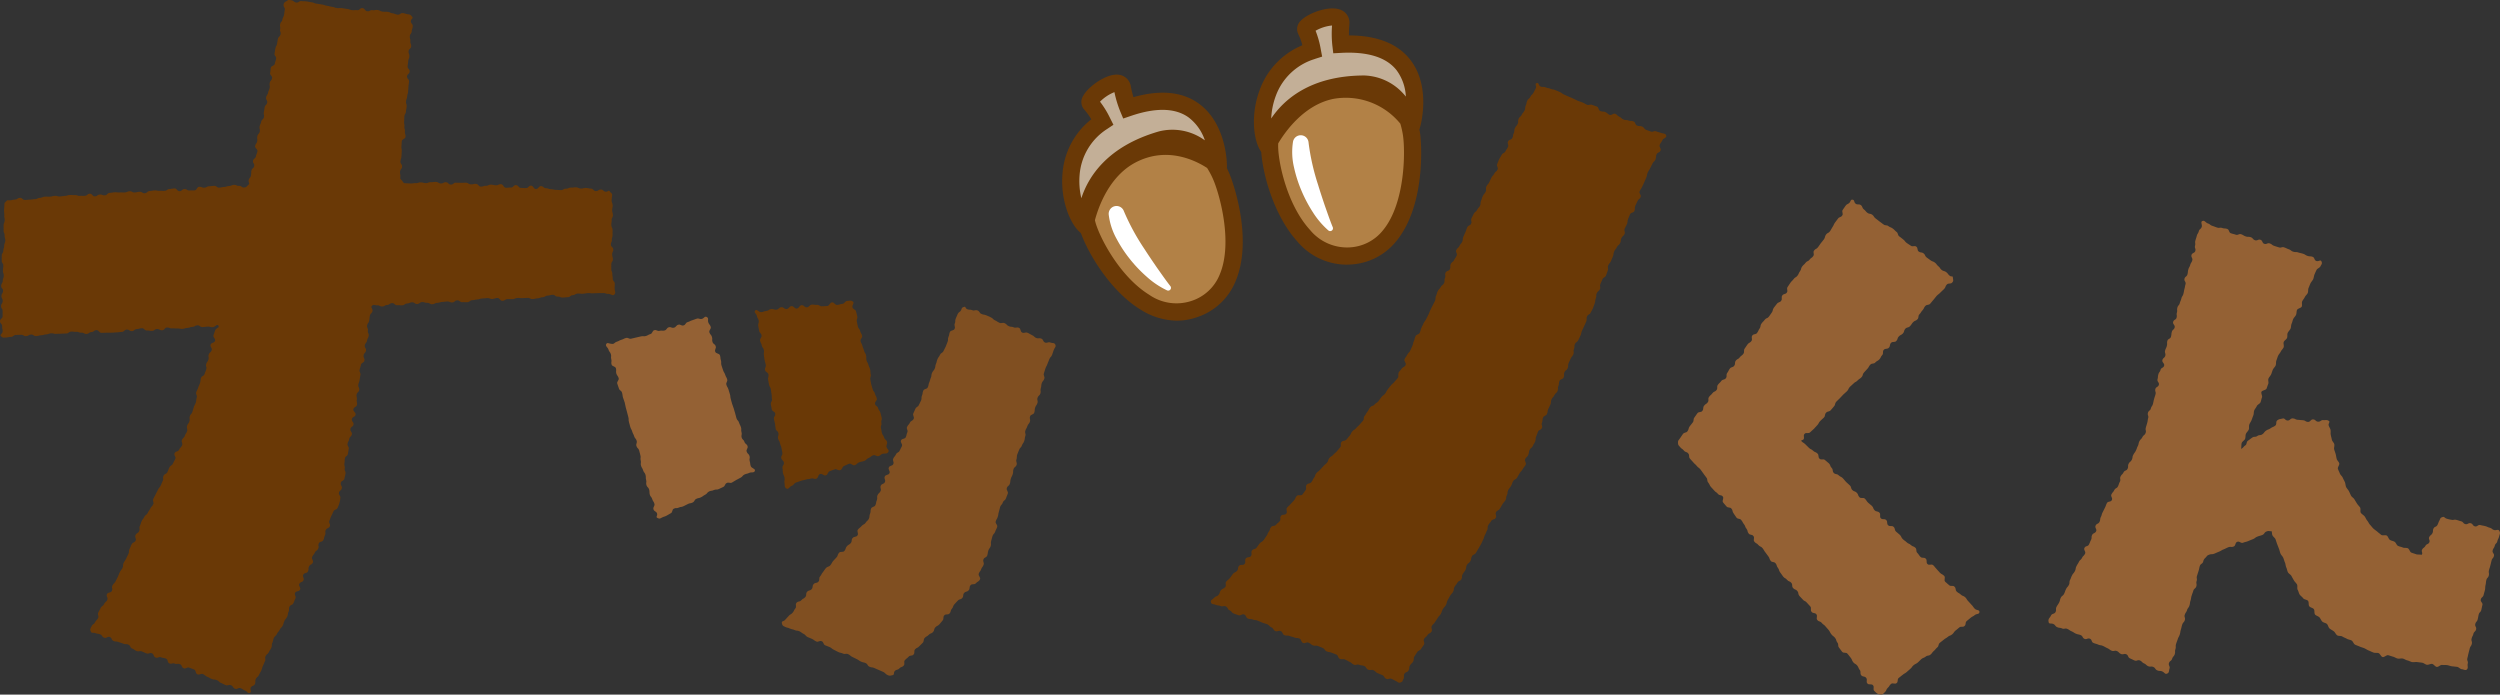 <svg id="グループ_95" data-name="グループ 95" xmlns="http://www.w3.org/2000/svg" xmlns:xlink="http://www.w3.org/1999/xlink" width="356.324" height="98.998" viewBox="0 0 356.324 98.998">
  <rect x="0" y="0" width="356.324" height="98.998" fill="#333333" stroke="none"/>
  <defs>
    <clipPath id="clip-path">
      <rect id="長方形_139" data-name="長方形 139" width="356.324" height="98.998" fill="none"/>
    </clipPath>
  </defs>
  <g id="グループ_94" data-name="グループ 94" transform="translate(0 0)" clip-path="url(#clip-path)">
    <path id="パス_406" data-name="パス 406" d="M86.936,27.29c-.251-.253-.228.05-.584.034s-.345-.3-.7-.312-.367.24-.723.225-.343-.341-.7-.356-.354-.076-.71-.091-.36.093-.716.08-.348-.15-.7-.166-.358.051-.714.036-.364.166-.72.15-.366.221-.722.206-.356-.021-.712-.036-.354-.078-.71-.093-.354-.122-.71-.137-.346-.286-.7-.3-.375.426-.731.411-.339-.465-.695-.478-.371.362-.727.347-.358-.011-.714-.027-.343-.381-.7-.4-.373.36-.731.345-.36.044-.716.029-.337-.484-.695-.5-.364.164-.722.149-.354-.074-.712-.089-.366.179-.723.164-.362.129-.716.114-.343-.377-.7-.392-.362.088-.72.072-.348-.217-.7-.232-.358.027-.714.013-.358,0-.714-.017-.371.286-.729.27-.345-.322-.7-.337-.366.192-.723.177-.35-.206-.71-.221-.362.057-.72.042-.364.141-.722.126-.354-.088-.712-.1-.364.124-.723.109-.364.059-.723.044l-.72-.03c-.362-.015-.287-.128-.527-.4s-.242-.194-.217-.55-.065-.364-.038-.72.263-.339.287-.7-.261-.377-.234-.735.116-.35.141-.708.017-.356.044-.714-.072-.364-.046-.72.025-.356.049-.712.506-.322.533-.68-.11-.367-.084-.723-.1-.367-.072-.725-.065-.364-.04-.72.013-.358.038-.716.192-.345.219-.7.074-.354.1-.712-.112-.367-.086-.725.131-.348.158-.7.112-.352.139-.708.023-.358.05-.716.059-.354.086-.71-.312-.383-.286-.739.343-.333.369-.689-.312-.385-.286-.743.049-.356.076-.714.141-.348.168-.706-.135-.371-.109-.729.337-.335.364-.693-.139-.371-.112-.729-.1-.366-.074-.723.242-.343.267-.7.12-.354.147-.714-.3-.383-.268-.744.4-.347.173-.626-.24-.3-.6-.348-.35-.114-.71-.16-.4.263-.76.217-.348-.145-.708-.19-.345-.162-.7-.208-.367.011-.727-.034-.343-.183-.7-.227-.375.067-.735.021-.388.194-.746.149-.316-.394-.676-.44-.409.337-.769.291-.369.036-.729-.01-.348-.128-.708-.171-.358-.061-.718-.107-.369.027-.731-.019-.35-.128-.71-.173-.352-.1-.714-.15-.35-.133-.712-.179S45.5.575,45.138.529s-.348-.15-.708-.2-.356-.078-.716-.124-.367,0-.729-.048-.4.249-.763.2-.335-.27-.7-.316-.35-.114-.651.093-.381.181-.449.527.24.409.169.754-.04.352-.109.7-.162.327-.232.674-.251.308-.322.655.065.373,0,.72.129.386.059.733-.3.3-.375.647-.057.35-.128.7-.168.327-.236.676-.048.352-.116.7.286.417.215.765-.109.339-.177.685-.5.259-.573.607-.023.356-.093.7.341.43.27.779-.257.31-.327.657.051.371-.017.72-.15.331-.221.678-.209.32-.28.668.221.406.15.754-.284.3-.354.649-.05.35-.118.7.08.377.01.725-.324.3-.392.644-.149.331-.219.678.088.379.017.725-.276.308-.346.657.048.371-.023.72-.213.318-.284.666.388.442.318.79-.139.335-.209.683-.343.293-.413.642.24.411.169.758-.333.3-.4.647,0,.362-.074.712-.246.316-.316.668.225.409-.044.647-.259.362-.611.383-.369-.257-.722-.236-.364-.16-.716-.139-.347.141-.7.164-.348.109-.7.129-.35.078-.7.1-.371-.274-.725-.253-.354.036-.708.057-.345.181-.7.2-.364-.141-.72-.12-.327.485-.682.506-.356-.006-.71.015-.369-.225-.723-.2-.337.284-.691.3-.379-.411-.733-.39-.352.065-.706.086-.341.232-.695.253-.358-.019-.712,0-.36-.078-.716-.055-.352.063-.708.084-.339.3-.695.316-.369-.23-.723-.209-.352.076-.706.1-.367-.192-.722-.171-.348.147-.7.168-.358-.017-.714,0-.36-.042-.716-.021-.352.057-.708.078-.337.333-.691.354-.366-.135-.72-.114-.343.24-.7.261-.381-.4-.737-.379-.339.274-.693.3-.356-.015-.712.006-.364-.129-.72-.109-.36-.034-.714-.013-.35.107-.7.128-.352.055-.708.076-.364-.1-.72-.082-.352.091-.708.112-.358-.019-.714,0-.348.147-.706.168-.348.166-.7.188-.354.046-.71.067-.356.029-.71.05-.379-.316-.737-.3-.345.221-.7.242-.356.084-.714.107-.3-.114-.554.143-.236.192-.248.55-.032.358-.044.716.04.36.029.718.063.362.053.722-.143.356-.152.716.015.358,0,.718.154.364.143.722.109.364.1.722S.609,34.644.6,35s-.112.356-.124.716-.215.352-.225.708,0,.36-.01.718.24.367.23.727-.044.358-.053.716.126.362.114.72-.128.356-.139.714-.217.356-.228.716.284.367.272.727-.217.354-.228.712.188.367.177.727-.225.354-.234.714.23.367.221.727.006.36,0,.72-.356.35-.367.712.314.371.3.733.08.366.07.727-.485.434-.228.689.339.2.7.181.356-.072.714-.089.348-.259.708-.276.36-.006.72-.023.369.206.727.188.35-.2.708-.221.371.236.729.219.354-.1.712-.118.354-.1.712-.122.352-.135.71-.152.364.088.722.07.36,0,.718-.021.36-.011.72-.029.348-.248.708-.265.364.046.723.029.366.141.725.124.367.19.727.173.348-.246.706-.263.348-.261.706-.278.381.406.741.388.36,0,.72-.021.362.013.722,0,.358-.029.718-.046.358-.049.718-.067.347-.312.706-.329.371.236.731.219.347-.278.7-.293.354-.1.714-.116.377.339.739.322.362.067.722.049.348-.244.706-.261.369.194.729.177.343-.375.7-.392.367.141.727.124.362.027.723.01.366.076.725.059.356-.12.718-.137.354-.129.716-.147.35-.2.71-.221.375.265.737.248.362-.046.723-.063.367.1.731.078.577-.5.805-.219-.367.352-.47.689-.116.335-.221.674.32.468.215.807-.524.208-.626.545.248.447.145.786-.31.274-.415.613.057.385-.046.72-.215.3-.318.64.116.406.011.743-.137.329-.242.668-.407.244-.512.581-.032.36-.137.7-.152.324-.255.661-.175.318-.28.657.177.426.072.765-.032.36-.137.7-.175.318-.28.657-.1.341-.206.68-.261.291-.366.63.04.383-.063.722-.221.3-.326.644.1.406,0,.746-.209.308-.316.649-.282.282-.413.615.158.466,0,.79-.255.276-.411.6-.478.169-.634.493.24.514.084.838-.173.314-.329.638-.343.232-.5.556-.129.335-.284.659-.394.208-.55.531.032.413-.124.735-.133.335-.289.659-.236.284-.39.607-.169.318-.326.643-.171.318-.327.642.129.461-.027.786-.253.276-.409.6-.213.3-.369.621-.324.242-.48.565-.227.289-.383.613-.1.354-.253.678.048.423-.109.748-.352.23-.508.554.16.476,0,.8-.407.2-.564.525-.133.333-.289.655-.011.39-.168.714-.16.32-.314.644-.2.3-.36.624-.011.4-.168.722-.23.289-.386.613-.126.339-.282.663-.168.318-.324.642-.28.267-.438.594.074.434-.084.76-.535.143-.693.468.194.495.038.821-.3.257-.455.583-.329.244-.485.569-.181.312-.337.638.126.463-.032.788-.268.274-.426.6-.341.242-.5.569-.251.385-.122.725.308.128.642.255.362.049.695.177.246.35.579.48.472-.232.805-.1.211.444.544.571.377.017.71.147.343.1.674.232.381,0,.714.133.215.434.546.562.3.223.63.352.409-.069.743.059.327.148.661.276.438-.141.771-.013.2.48.531.607.444-.16.777-.032.364.057.7.185.166.558.5.685.419-.1.75.029.4-.049.735.078.209.457.543.584.465-.211.8-.082.333.122.666.251.166.564.5.693.445-.158.781-.029.286.253.619.383.312.183.647.312.371.032.706.16.278.28.611.409.318.173.651.3.425-.107.758.023.246.366.581.495.463-.2.8-.07.3.209.642.339.331.451.668.318-.023-.419.128-.741.438-.187.588-.508-.017-.4.135-.723.293-.253.445-.575.177-.308.329-.63.088-.35.24-.67.131-.329.284-.649-.053-.417.1-.737.307-.248.457-.567.2-.3.35-.621,0-.392.15-.714.065-.362.215-.683.287-.259.438-.583.249-.276.4-.6.272-.265.423-.584.1-.347.249-.668.238-.282.388-.6.044-.373.194-.695-.013-.4.137-.722.413-.2.565-.524.122-.335.272-.657-.187-.482-.034-.8.552-.133.7-.455-.253-.508-.1-.828.438-.185.588-.5-.177-.476-.027-.8.516-.15.666-.472.008-.392.16-.716.383-.211.533-.535-.236-.5-.086-.824.225-.287.377-.609.327-.242.48-.565-.067-.425.086-.748.5-.158.651-.482.076-.36.228-.683-.04-.413.112-.737.419-.2.571-.52-.2-.489-.051-.813.116-.341.268-.664.154-.326.307-.649.434-.194.588-.52a3.647,3.647,0,0,0,.261-.682,3.554,3.554,0,0,0,.135-.708c.061-.35-.259-.4-.2-.754s.348-.3.407-.651-.209-.4-.152-.744.468-.282.527-.632.089-.343.147-.693-.168-.388-.109-.737-.1-.377-.038-.727.006-.358.065-.708.373-.3.432-.649.049-.354.109-.7-.221-.4-.162-.75.183-.329.242-.68.31-.308.369-.659-.265-.4-.206-.754.383-.3.442-.647-.291-.411-.232-.762.465-.284.524-.636-.367-.423-.308-.773.451-.286.51-.636-.082-.375-.023-.725-.088-.377-.029-.727.314-.308.373-.661-.185-.39-.126-.741.122-.339.181-.691.053-.352.112-.7-.168-.388-.109-.739.122-.339.181-.689.444-.286.5-.638-.171-.39-.112-.743.278-.316.337-.666-.232-.4-.171-.752.261-.32.32-.672.173-.333.232-.685-.171-.39-.11-.742-.166-.388-.107-.741.23-.324.291-.676.038-.358.1-.712.312-.312.373-.666-.327-.512-.059-.752.366-.042.722-.059.366.185.722.168.347-.2.7-.217.345-.246.7-.265.373.322.731.3.358.03.716.013.347-.242.7-.259.352-.152.71-.169.371.259.731.24.345-.255.7-.272.364.124.722.107.369.221.725.2.35-.177.706-.194.352-.112.708-.129.356-.053.712-.072.367.16.723.141.345-.28.7-.3.373.28.731.263.36.023.72,0,.345-.268.7-.286.354-.076.712-.1.352-.122.71-.139.356-.038.714-.055.366.137.723.12.354-.12.712-.137.381.419.739.4.348-.219.706-.238.36.017.72,0,.35-.149.708-.166.362.038.722.021.36-.013.718-.03.367.179.723.162.354-.078.712-.1.354-.141.712-.16.348-.209.706-.228.354-.1.71-.118.373.28.731.263.369.15.729.131.358-.032.716-.051.347-.268.7-.287.35-.211.712-.23.362.04.722.021.356-.067.716-.086.362.048.72.03.362-.008.722-.027.362.011.723-.008.369.128.731.109.624.356.876.1.055-.5.046-.849.027-.35.017-.7-.282-.343-.289-.691-.051-.348-.059-.7-.135-.343-.143-.689,0-.35,0-.7.23-.354.221-.7-.089-.347-.1-.695.166-.352.158-.7-.329-.341-.339-.689.147-.354.137-.7.114-.352.1-.7.01-.35,0-.7-.166-.346-.173-.7.053-.35.044-.7.187-.354.179-.7-.1-.347-.107-.695.082-.352.072-.7-.137-.348-.145-.7a4.4,4.4,0,0,1,.069-.687c.023-.308-.093-.335-.341-.584" transform="translate(0 0)" fill="#6a3906"/>
    <path id="パス_407" data-name="パス 407" d="M75.546,44.074c.175-.307-.171-.348-.253-.691s.147-.4.065-.743-.337-.284-.419-.628-.232-.307-.314-.649-.044-.352-.126-.695.135-.4.053-.739.126-.392.044-.737-.093-.341-.175-.683-.242-.307-.326-.651-.358-.278-.44-.621.329-.442.246-.784-.177-.322-.259-.664-.247-.307-.329-.649-.12-.333-.2-.674-.05-.35-.131-.693.137-.4.055-.739-.006-.364-.088-.708-.158-.326-.24-.668-.2-.316-.28-.659.019-.367-.063-.71-.209-.316-.291-.661-.147-.329-.228-.674-.175-.322-.259-.666.3-.436.217-.782-.194-.318-.276-.663-.247-.307-.329-.651-.061-.348-.143-.693.139-.4.057-.744-.084-.346-.166-.693-.434-.263-.516-.611.341-.613.049-.819-.445-.109-.807-.074-.327.383-.689.417-.35.114-.71.148-.4-.392-.76-.36-.32.48-.682.514-.362.006-.722.04-.386-.23-.744-.2-.371-.07-.731-.036-.331.356-.693.39-.4-.347-.76-.312-.322.449-.682.484-.4-.381-.765-.347-.329.377-.691.411-.392-.3-.754-.261-.333.32-.695.354-.377-.122-.739-.088-.345.24-.708.274-.354.131-.72.168-.638-.522-.866-.234.192.44.253.786.2.324.259.67-.133.383-.072.731.065.347.126.693.284.31.345.659-.272.407-.211.756.181.327.242.678.234.318.3.666-.057.369,0,.718.034.354.1.7.109.339.169.687-.164.388-.1.737.425.286.485.634-.109.379-.048.729.063.348.124.7.2.326.261.674.034.354.1.7,0,.36.057.71-.217.4-.156.748.067.347.128.693.442.282.5.63-.246.4-.185.754.091.343.152.691.027.354.088.7.337.3.4.649-.122.383-.059.731.215.324.276.672.15.335.213.683.069.35.129.7-.217.4-.154.748.31.307.373.655-.261.406-.2.756,0,.362.063.712.169.333.232.685-.072.375-.01.727-.036.638.274.815.426-.278.769-.4.265-.343.607-.463.345-.116.687-.238.362-.061.7-.181.377-.021.718-.141.432.135.775.013.2-.539.539-.661.493.3.836.183.215-.478.558-.6.341-.126.683-.246.466.223.809.1.219-.474.564-.6.324-.177.666-.3.5.32.845.2.284-.291.628-.413.362-.067.706-.187.278-.3.621-.425.3-.259.642-.381.466.219.813.1.286-.3.651-.339c.4-.049.539.057.72-.263" transform="translate(51.068 20.339)" fill="#6a3906"/>
    <path id="パス_408" data-name="パス 408" d="M70.472,53.746c-.19.3-.329.185-.56.459s-.291.225-.522.5.145.592-.086.866-.457.086-.687.362-.03.442-.261.716-.335.185-.564.459-.1.377-.335.651-.546.006-.777.278-.116.369-.345.642-.261.249-.491.524-.164.329-.4.605-.4.131-.636.407-.192.307-.423.581-.169.326-.4.6,0,.468-.232.743-.461.084-.693.36-.044.434-.276.71-.423.114-.655.39-.015.457-.247.735-.341.183-.571.457-.453.091-.685.367.065.524-.166.8-.16.339-.392.617-.337.19-.569.468-.257.259-.491.537-.541.135-.472.491.156.373.472.522.348.082.664.23.356.067.672.217.373.027.689.175.282.221.6.369.246.3.562.449.324.122.638.27.282.217.6.366.47-.183.786-.034.181.436.5.584.335.11.651.261.276.234.592.383.308.166.623.314.354.069.67.217.419-.063.735.088.274.242.59.39.312.162.628.31.291.209.609.358.356.069.672.217.217.362.535.512.369.036.685.185.329.129.647.28.327.131.645.282.259.28.579.43.373.1.718.03.1-.326.333-.59.411-.109.645-.373.388-.131.623-.4-.055-.524.179-.788.287-.219.522-.484.474-.05.708-.314-.011-.48.221-.744.348-.16.583-.425.265-.236.5-.5.049-.43.284-.695.335-.175.571-.44.381-.137.617-.4.086-.4.32-.663.345-.168.579-.432.221-.28.457-.544.008-.468.244-.735.522-.011.758-.278.086-.4.322-.664.124-.367.36-.634.246-.255.482-.52.407-.114.644-.381.029-.449.265-.716.409-.114.645-.383.029-.451.267-.72.524-.015.762-.284.392-.206.571-.516-.27-.512-.162-.849.234-.3.345-.636.236-.3.345-.634-.133-.417-.023-.756.432-.232.543-.571.046-.36.156-.7.228-.3.339-.64-.046-.392.065-.731.076-.35.188-.691.27-.287.381-.628.169-.32.28-.661-.31-.476-.2-.815.183-.316.293-.655.046-.36.156-.7.069-.352.179-.691.268-.287.379-.626.339-.265.449-.605.15-.326.261-.666-.244-.455-.133-.8.318-.272.428-.613.025-.369.135-.708.168-.322.278-.663,0-.375.112-.714.326-.27.436-.609-.133-.421-.023-.76.008-.375.118-.716.156-.326.268-.666.287-.282.4-.623.221-.3.331-.645.042-.362.152-.7-.11-.413,0-.754.183-.314.291-.653.253-.293.364-.632-.1-.407.015-.746.495-.217.607-.558.013-.371.124-.712.215-.3.326-.645-.1-.407.013-.748.3-.28.411-.623-.057-.394.053-.737.021-.369.133-.71.255-.3.366-.638-.168-.432-.057-.775.1-.345.213-.685.181-.318.293-.659.154-.327.267-.67.282-.287.394-.63.124-.341.236-.685.371-.425.227-.756-.386-.169-.71-.308-.442.135-.763,0-.2-.421-.525-.56-.406.051-.729-.088-.27-.268-.6-.409-.3-.19-.63-.329-.434.112-.758-.029-.152-.543-.476-.682-.417.074-.743-.067-.377-.023-.7-.164-.263-.286-.588-.426-.421.078-.746-.061-.3-.2-.626-.343-.267-.284-.592-.425-.32-.154-.647-.293-.364-.053-.689-.192-.234-.358-.562-.5-.43.1-.758-.042-.39,0-.72-.139-.158-.444-.491-.316-.236.124-.379.444-.339.232-.484.552-.133.326-.276.645.008.388-.137.71.116.436-.027.758-.531.149-.674.47-.055.362-.2.683.011.392-.133.714-.11.339-.255.661-.173.308-.318.63-.35.228-.5.55-.215.289-.36.611-.072.354-.217.674-.036.371-.179.691-.24.28-.383.6-.027.373-.169.695-.086.348-.23.67-.055.362-.2.685-.5.162-.647.485-.04.369-.185.691.01.392-.135.714-.164.312-.308.634-.352.23-.5.552l-.289.643c-.145.324.185.47.04.792s-.386.215-.531.539-.259.272-.4.594.175.466.03.788-.07.356-.215.678-.535.145-.678.465.263.5.12.824-.169.31-.314.632-.386.213-.531.537-.242.28-.386.6.152.455.008.777-.5.166-.638.487.236.5.091.817-.525.154-.67.478.168.465.023.788-.446.187-.592.51.116.442-.029.767-.289.259-.434.583.044.409-.1.733-.055.362-.2.685-.474.177-.619.5,0,.392-.143.718-.023.379-.164.706-.268.274-.459.577" transform="translate(52.903 20.759)" fill="#804f21"/>
    <path id="パス_409" data-name="パス 409" d="M45.406,27.61c-.173.312.225.451.322.8s.24.3.339.645-.042.381.057.725-.063.388.036.731.527.221.626.565-.042.385.055.727.232.307.331.653-.291.455-.194.8.135.333.232.676.348.272.447.617.042.36.139.7.139.333.236.678.053.358.15.7.089.346.188.693.082.348.181.693-.006.373.093.718.089.346.187.691.183.32.28.666.175.32.272.661.257.3.356.642-.128.407-.03.752.289.291.388.636.078.35.177.695-.053.386.044.729-.059.39.04.735.2.318.3.663.242.3.341.649-.008.375.091.72-.057.392.042.737.289.291.388.638,0,.375.093.72.249.3.348.647.213.314.31.661-.234.442-.135.79.413.257.512.605-.257.482.07.636.326.088.636-.069.337-.1.647-.261.293-.188.6-.345.135-.5.444-.659.392.008.7-.147.367-.044.678-.2l.621-.314c.312-.158.364-.055.676-.211s.208-.366.518-.522.356-.065.668-.221.284-.211.6-.367.236-.307.55-.465.367-.044.68-.2.4.013.71-.143.322-.141.636-.3.187-.407.5-.564.438.091.75-.067.286-.206.6-.362.307-.171.621-.329.244-.3.558-.453.358-.072.674-.23.664.049.8-.276S66.109,45.339,66,45s-.042-.36-.147-.7.078-.4-.027-.737-.3-.28-.407-.619.23-.444.128-.782-.337-.268-.442-.609-.3-.28-.4-.619.088-.4-.017-.739.025-.381-.08-.722-.169-.32-.274-.661-.267-.291-.369-.632-.078-.346-.183-.687-.1-.343-.2-.683-.131-.333-.236-.674-.082-.345-.187-.682-.025-.364-.128-.7-.1-.341-.208-.682-.188-.314-.293-.655.213-.438.11-.779-.179-.316-.284-.657-.2-.312-.3-.651-.122-.337-.227-.68.025-.381-.08-.722-.029-.364-.133-.7-.575-.2-.68-.541.177-.428.072-.769-.352-.265-.457-.607.027-.381-.078-.722-.259-.3-.364-.638.291-.465.187-.807-.246-.3-.352-.645.109-.56-.2-.739-.364.169-.7.261-.394-.124-.731-.032-.324.141-.659.234-.312.168-.645.259-.255.383-.59.474-.415-.2-.75-.1-.272.327-.609.421-.4-.148-.737-.057-.261.364-.6.457-.373-.046-.71.046-.413-.185-.75-.091-.234.465-.571.558-.31.185-.647.276-.373-.036-.71.057-.346.063-.683.156-.343.07-.68.162-.413-.19-.75-.1-.318.166-.655.259-.314.181-.653.274-.31.326-.663.318c-.457-.01-.68-.284-.851.025" transform="translate(41.002 21.427)" fill="#946134"/>
    <path id="パス_410" data-name="パス 410" d="M117.434,47.518c-.19.3.072.489-.156.763s-.244.263-.472.539-.278.234-.506.51-.215.284-.442.56-.156.335-.383.609-.3.217-.525.491-.188.307-.417.581-.326.192-.552.466-.4.131-.626.406-.154.335-.381.609-.169.32-.4.594-.025.442-.251.716-.242.263-.468.537-.276.234-.5.508-.324.194-.55.468-.147.343-.373.617-.236.27-.463.544-.474.072-.7.348.034.493-.194.769-.232.272-.461.548-.291.225-.518.5-.327.192-.556.468-.1.379-.329.653-.288.227-.514.5-.259.248-.487.524-.3.211-.531.487-.1.381-.326.657-.15.341-.379.617-.446.1-.674.371.065.52-.164.8-.2.3-.425.579-.609-.04-.838.236-.147.343-.375.619-.261.247-.489.524-.272.238-.5.514.12.565-.109.841-.52.036-.748.314.036.493-.19.769-.293.221-.52.5-.485.061-.712.335-.1.383-.322.659-.122.362-.348.636-.179.316-.407.59-.335.19-.564.466-.194.307-.423.583-.415.124-.644.4.067.52-.162.8-.491.061-.72.337.048.5-.183.782-.562,0-.792.28-.048.426-.276.7-.366.166-.6.444-.189.31-.417.586-.3.223-.525.5.072.525-.156.8-.377.16-.607.438-.1.386-.331.664-.4.139-.636.419-.539.268-.455.623.339.23.668.371.375.032.7.173.425-.086.754.055.209.419.539.56.253.314.581.455.346.1.676.238.489-.24.819-.1.2.438.529.579.388,0,.716.139.377.029.706.169.327.143.657.284.356.082.685.223.263.3.592.44.223.385.552.525.446-.131.775.01.2.44.529.581.4-.029.729.112.358.078.687.219.388,0,.718.143.183.485.512.626.465-.175.794-.034.286.244.615.385.409-.046.741.1.331.126.659.267.238.352.565.493.369.046.7.187.343.114.672.257.185.476.514.617.411-.05.739.091.307.194.636.335.282.257.613.4.44-.116.771.025.377.029.708.169.227.385.558.525.419-.067.75.076.27.28.6.423.335.126.664.267.227.386.56.529.447-.129.779.011.314.19.647.333.276.3.619.181.232-.181.407-.491-.036-.428.139-.739.419-.173.594-.484.017-.4.192-.708.284-.249.459-.56,0-.409.175-.72.217-.286.392-.6.4-.187.573-.5.228-.282.4-.594-.156-.5.019-.811.31-.236.487-.548.4-.187.575-.5-.135-.487.042-.8.286-.249.461-.56.217-.289.392-.6.259-.263.434-.575.107-.35.284-.661.257-.265.432-.577.072-.369.248-.682.168-.316.343-.628.261-.265.436-.579.03-.394.207-.706.23-.282.407-.594.394-.19.569-.5,0-.407.181-.72.227-.284.4-.6.025-.4.2-.708.327-.227.5-.539.046-.386.223-.7.4-.187.573-.5.187-.307.364-.619.19-.3.366-.617.129-.337.3-.647.086-.36.261-.67.126-.341.3-.651-.013-.421.162-.733.244-.276.419-.59.476-.145.651-.457-.137-.489.04-.8.375-.2.55-.512.187-.308.364-.623.255-.268.432-.583.021-.4.2-.714.013-.407.19-.722.23-.284.407-.6.114-.35.291-.663.388-.194.565-.506.187-.31.364-.624.257-.27.434-.586.234-.286.413-.6-.213-.522-.053-.847.3-.249.436-.579.04-.373.181-.7.324-.251.465-.581.2-.3.337-.634,0-.388.143-.716.114-.341.255-.67.417-.208.558-.535-.124-.44.015-.767.008-.385.148-.712.425-.208.565-.535.042-.371.183-.7.168-.318.308-.647.013-.385.154-.714.267-.276.407-.605.31-.255.451-.584-.019-.4.122-.727.013-.383.152-.71.461-.192.6-.52-.03-.4.11-.729.326-.249.466-.577-.015-.394.126-.722.158-.32.3-.647.24-.286.379-.613-.057-.413.084-.741,0-.388.141-.716.343-.242.484-.571.169-.314.31-.644.074-.358.215-.685.164-.32.3-.649.164-.322.3-.651-.032-.406.109-.735.386-.225.527-.554.19-.308.331-.638.1-.346.24-.676.017-.383.158-.712-.011-.394.128-.722.318-.253.459-.583-.07-.421.07-.75.147-.327.287-.657.375-.228.518-.56.1-.348.238-.68-.069-.421.072-.75.251-.284.392-.613.133-.333.274-.663.032-.375.175-.706.246-.284.387-.613.331-.251.472-.581.036-.377.177-.706.308-.259.449-.59-.118-.442.023-.771.181-.312.322-.643.019-.383.16-.714.128-.333.268-.663.5-.175.636-.5-.015-.4.126-.727.162-.324.3-.655.316-.255.457-.586-.278-.508-.137-.838.211-.3.352-.63.168-.322.308-.653.141-.331.282-.663.063-.366.2-.7.213-.3.356-.632.179-.316.322-.647.291-.267.434-.6.01-.388.15-.718.428-.211.571-.543-.255-.5-.112-.836.221-.3.364-.634.689-.356.556-.695-.43-.234-.756-.367-.347-.08-.672-.215-.445.156-.771.023-.339-.1-.664-.238-.242-.339-.567-.474-.387.01-.714-.126-.19-.463-.516-.6-.383,0-.708-.129-.383,0-.708-.133-.27-.267-.594-.4-.261-.286-.585-.421-.495.28-.821.147-.27-.27-.6-.4-.379-.008-.706-.141-.171-.51-.5-.643-.339-.1-.664-.234-.426.107-.752-.029-.3-.188-.634-.324-.341-.1-.668-.23-.308-.181-.636-.316-.324-.145-.651-.28-.322-.149-.649-.284-.288-.234-.615-.369-.322-.143-.649-.278-.362-.055-.689-.19-.36-.063-.687-.2-.394.017-.723-.118-.23-.617-.564-.489.032.4-.118.723-.171.312-.322.632-.3.255-.446.577-.3.251-.453.573-.059.366-.211.689-.017.386-.169.708-.251.278-.4.6-.3.253-.451.577.027.407-.126.731-.247.276-.4.6-.011.39-.164.712-.044.373-.2.695-.466.173-.619.5.145.461-.006.782-.209.3-.362.615-.4.208-.548.527-.2.3-.354.619-.12.339-.27.661.2.487.048.809-.316.244-.468.565-.267.268-.417.592-.15.324-.3.645-.257.274-.409.6.059.423-.1.748-.244.28-.4.6-.1.35-.251.674,0,.394-.152.718-.265.268-.417.592-.326.24-.478.564-.169.314-.322.636.1.442-.051.765-.4.206-.556.527-.1.348-.255.672-.139.329-.291.653-.013.39-.166.716-.24.282-.394.605-.3.255-.451.579.2.489.049.813-.211.3-.364.619-.326.244-.478.567.036.413-.118.737-.468.175-.621.5.067.428-.086.752.03.409-.122.735-.333.238-.485.562-.274.265-.425.586-.091.352-.242.674,0,.394-.15.718-.179.312-.331.636-.162.322-.316.645-.128.337-.28.661-.171.314-.324.638-.227.289-.379.613-.156.326-.308.651-.072.364-.227.687-.453.183-.607.508-.084.36-.236.685-.067.366-.221.691-.137.333-.291.659-.272.267-.426.592-.225.291-.379.619.291.537.137.862-.369.225-.571.525-.253.263-.447.569" transform="translate(81.934 5.614)" fill="#6a3906"/>
    <path id="パス_411" data-name="パス 411" d="M143.5,49.131c.209-.289-.086-.537.16-.8s.554.03.8-.228.28-.227.527-.485.242-.267.487-.527.169-.333.417-.594.276-.228.524-.489.065-.43.312-.689.417-.1.663-.358.219-.286.461-.544.086-.411.333-.672.263-.244.508-.5l.491-.52c.246-.259.287-.221.533-.482s.158-.345.4-.605.284-.227.529-.487.335-.177.581-.438.312-.2.558-.461.1-.4.343-.661.238-.268.484-.529.171-.329.417-.59.468-.053.714-.314.329-.181.579-.442.156-.345.4-.605-.008-.5.236-.758.474-.044.718-.3.065-.43.31-.689.506-.011.752-.27.11-.386.358-.647.343-.169.586-.43.1-.409.343-.67.415-.1.663-.362.2-.308.442-.569.367-.147.615-.407.042-.457.289-.718.192-.314.44-.577.154-.348.4-.609.455-.069.7-.331.213-.291.461-.552.209-.3.457-.56.293-.219.539-.482.274-.24.522-.5.135-.369.386-.634.512-.013.762-.278.12-.32.1-.682-.169-.072-.447-.286-.213-.3-.493-.514-.369-.1-.647-.308-.2-.32-.48-.535-.209-.3-.489-.516-.345-.122-.623-.333-.288-.2-.567-.413-.156-.367-.434-.579-.407-.042-.685-.253-.07-.489-.346-.7-.5.076-.783-.137-.31-.175-.59-.388-.219-.293-.5-.506-.274-.217-.554-.43-.114-.428-.394-.642-.246-.263-.529-.476-.345-.129-.623-.343-.423-.029-.7-.244-.287-.206-.569-.421-.276-.219-.56-.432-.2-.318-.48-.533-.4-.051-.685-.265-.228-.284-.51-.5-.147-.392-.428-.605-.461.017-.744-.2-.114-.556-.468-.577c-.268-.013-.208.194-.375.4-.23.274-.379.169-.585.459s-.2.3-.406.588.124.527-.082.819-.4.152-.607.442-.219.28-.426.569-.143.335-.348.624-.158.324-.366.611-.356.183-.562.47-.086.377-.291.666-.234.268-.444.556l-.409.577c-.206.289-.354.185-.558.474s.091.5-.116.79-.312.215-.516.5-.375.169-.583.457-.276.24-.485.529-.089.373-.3.663-.145.335-.352.624-.341.2-.548.485-.263.251-.472.543-.187.3-.394.594.091.5-.116.8-.438.124-.643.413.042.47-.164.76-.406.148-.615.438-.23.272-.436.562-.076.383-.284.674-.2.3-.409.584-.388.16-.6.451-.257.255-.466.546-.049.4-.259.695-.148.331-.356.621-.484.1-.691.385.084.5-.126.788-.348.188-.558.48-.2.3-.4.588.017.455-.188.746-.308.219-.516.51-.358.181-.564.47-.015.428-.221.718-.426.131-.632.419-.16.324-.367.613.019.451-.19.741-.451.116-.661.407-.27.247-.48.539.021.453-.189.744-.383.164-.59.455-.28.242-.486.533.034.466-.175.758-.326.208-.533.5-.023.425-.232.716-.518.07-.727.364-.2.3-.413.588-.029.421-.238.712-.236.272-.444.564-.086.383-.3.676-.453.118-.663.411-.2.3-.407.6-.3.286-.291.647.091.347.314.624.31.208.531.485.4.137.623.415.01.449.232.729.257.251.48.531.278.236.5.516.3.219.524.5.2.3.419.581.2.3.425.575.036.428.259.706.154.333.375.611.259.249.482.527.314.206.535.485.457.089.682.367-.168.586.057.864.244.263.464.541.5.053.725.331.084.39.3.668.179.314.4.592.468.084.691.362.171.32.392.6.124.36.35.638.086.392.307.672.465.089.685.369-.082.525.139.805.341.188.564.468.366.164.59.444.177.316.4.594.206.3.426.575.118.364.341.644.476.076.7.356.109.371.333.651.1.373.329.655.194.3.417.584.337.19.56.47.388.149.611.43.011.447.236.727.386.149.613.428.061.409.284.689.268.246.491.525.366.169.586.451.259.251.484.531-.042.489.181.769.468.082.691.36-.093.531.129.809.406.133.628.411.307.213.529.491.251.261.472.541.164.331.39.613.3.223.52.5.1.379.324.661.013.447.238.729.207.3.432.577.558.013.784.3l.449.564c.223.282.135.354.358.636s.341.188.567.47.137.352.36.632-.011.472.213.752.472.086.7.369-.057.508.167.79.592-.008.817.278-.078.558.185.807c.366.348.4.442.9.506.346.044.343-.128.609-.354s.139-.379.406-.605.188-.322.457-.548.539.093.807-.131.029-.508.3-.733.282-.209.55-.434.308-.173.575-.4.257-.236.524-.461.206-.3.472-.52.327-.156.594-.381.238-.263.506-.489.352-.128.621-.354.413-.055.68-.28.209-.3.476-.525.223-.28.491-.506.1-.428.371-.657.282-.211.55-.438.31-.177.579-.406.352-.129.623-.356.2-.307.468-.533.274-.219.545-.447.476.019.744-.208.051-.489.322-.716.272-.225.546-.453.324-.166.6-.394.649-.078.663-.432-.4-.209-.655-.457-.2-.3-.455-.552-.225-.28-.48-.527-.185-.322-.44-.569-.373-.129-.626-.379-.326-.177-.581-.426-.061-.453-.314-.7-.522.023-.781-.227-.284-.221-.539-.472.088-.6-.168-.855-.331-.175-.586-.426-.225-.282-.48-.531-.217-.291-.472-.541-.571.074-.828-.175.008-.52-.246-.769-.5-.006-.752-.255-.2-.31-.451-.56-.021-.489-.278-.741-.375-.128-.632-.379-.352-.152-.609-.4-.3-.206-.558-.457-.158-.348-.415-.6-.289-.217-.544-.466-.086-.425-.345-.674-.522.023-.779-.228-.021-.493-.276-.744-.508.006-.763-.246.046-.56-.209-.809-.419-.082-.676-.331-.131-.375-.386-.624-.289-.211-.544-.461-.2-.31-.451-.56-.527.029-.784-.221-.124-.386-.381-.638-.375-.131-.632-.383-.1-.411-.358-.663-.274-.234-.529-.484-.217-.291-.472-.543-.345-.168-.6-.419-.428-.076-.685-.327-.048-.468-.306-.72-.124-.388-.383-.64-.289-.217-.548-.468-.546.044-.8-.208-.034-.482-.289-.733-.366-.143-.626-.4-.345-.166-.6-.419-.257-.257-.516-.51-.348-.2-.583-.478c-.057-.069.291-.133.339-.2" transform="translate(113.543 13.508)" fill="#946134"/>
    <path id="パス_412" data-name="パス 412" d="M209.472,58.767c-.312.133-.238.194-.4.5s-.114.326-.278.626-.383.181-.546.482-.008.385-.168.683-.28.238-.444.537.164.478,0,.779-.387.181-.55.484-.3.227-.466.527.164.518-.088.756c-.225-.076-.554-.006-.771-.088s-.463-.143-.676-.23-.291-.524-.506-.621-.516-.01-.725-.112-.476-.12-.682-.232-.282-.461-.48-.581-.472-.141-.664-.268-.246-.47-.438-.607-.617.036-.8-.109-.377-.3-.554-.451-.392-.286-.562-.446-.312-.369-.476-.539-.249-.419-.406-.6-.23-.423-.377-.605-.383-.3-.526-.489.015-.581-.116-.775-.31-.35-.434-.55-.247-.392-.366-.6-.377-.326-.486-.535-.192-.425-.3-.636-.3-.377-.4-.592-.086-.472-.175-.691-.223-.415-.308-.636-.333-.379-.411-.6-.2-.432-.278-.657.255-.573.188-.8-.3-.4-.362-.624-.086-.461-.147-.689-.156-.444-.213-.672.07-.5.017-.731-.3-.411-.346-.642-.11-.457-.16-.689.013-.482-.032-.714-.23-.44-.274-.676.242-.476.04-.6c-.3-.2-.43-.093-.792-.12s-.381.251-.746.227-.341-.3-.7-.326-.39.383-.752.358-.348-.215-.71-.24-.362-.034-.725-.059-.354-.173-.718-.2-.386.324-.752.3-.366-.377-.718-.28-.423.032-.718.24-.038.583-.337.79-.341.147-.64.356-.352.133-.649.341-.228.307-.527.514-.415.04-.712.246-.43.023-.729.23-.291.223-.59.43-.11.482-.411.691-.263.348-.6.48c.086-.221.021-.626.107-.847s.39-.354.476-.573.032-.5.12-.716.31-.385.4-.6,0-.512.082-.731.238-.415.324-.634.156-.447.246-.666.046-.491.133-.708.274-.4.364-.617.444-.329.533-.546.116-.463.206-.68-.164-.583-.074-.8.636-.249.723-.466.15-.451.242-.668-.057-.539.032-.756.287-.392.381-.609.152-.449.244-.666.307-.383.4-.6.017-.506.11-.722.148-.451.242-.666.291-.388.385-.6.312-.379.4-.6-.074-.546.017-.762.373-.352.466-.567,0-.512.1-.727.3-.383.4-.6.057-.491.156-.706.135-.457.23-.67.307-.381.4-.594.049-.5.147-.708.571-.257.666-.47-.03-.533.065-.744.274-.392.373-.605.316-.371.415-.584.025-.506.122-.718.169-.44.267-.651.288-.385.387-.6.1-.474.192-.685.187-.426.288-.636.455-.3.554-.506c.152-.314.291-.383.152-.7s-.39.044-.727-.069-.213-.487-.552-.6-.371-.013-.706-.126-.308-.2-.649-.308-.348-.074-.685-.185-.373,0-.714-.11-.3-.232-.636-.345-.32-.156-.655-.267-.407.11-.744,0-.341-.1-.676-.215-.3-.236-.636-.348-.43.169-.767.057-.219-.466-.554-.577-.436.177-.773.067-.27-.322-.609-.432-.375,0-.712-.112-.31-.194-.647-.307-.436.171-.775.059-.345-.086-.685-.2-.206-.51-.546-.623-.366-.019-.7-.131-.394.049-.731-.063-.337-.129-.678-.242-.3-.232-.64-.346-.426-.466-.767-.347.029.556-.124.889-.307.24-.4.581-.2.312-.288.653-.107.335-.2.678.046.379-.046.72.131.4.038.743-.451.244-.543.583.2.419.11.76-.2.312-.291.651-.181.316-.274.657-.03.356-.124.695-.328.278-.419.617.242.432.148.773-.065.348-.156.689-.057.352-.149.693-.2.314-.286.655-.137.329-.23.67-.251.3-.341.64.021.371-.07.712.049.379-.046.72-.4.259-.487.6.3.449.213.792-.307.284-.4.626-.032.356-.126.7-.423.251-.514.592.017.373-.074.714-.156.322-.246.661.114.4.025.737-.32.28-.411.623.341.459.246.8-.419.253-.512.594-.221.307-.312.647-.029.358-.118.7.284.444.188.786-.4.259-.493.6.112.4.021.739-.11.339-.206.682-.069.348-.16.691-.208.312-.3.655-.32.28-.415.623.128.4.034.746-.046.356-.141.7-.11.341-.2.685.1.417-.032.75-.293.27-.453.588-.267.267-.426.584-.067.366-.228.682-.116.339-.276.657-.209.291-.373.609-.049.371-.209.689-.288.253-.447.569,0,.4-.156.718-.406.192-.569.51-.263.263-.426.581.069.432-.1.752-.114.341-.274.661-.362.217-.522.535-.238.28-.4.6.209.5.049.822-.546.122-.706.44-.12.339-.28.657l-.32.638c-.16.32-.1.352-.257.672s-.034.381-.194.7-.39.2-.55.522.223.512.059.83-.4.2-.558.512,0,.394-.162.71-.133.333-.291.649-.476.16-.636.478.234.52.074.84-.263.267-.426.584-.284.255-.444.573-.192.3-.352.621-.059.373-.221.693-.234.282-.4.6-.126.335-.286.655-.013.4-.173.716-.246.278-.406.6-.114.345-.274.664-.308.246-.468.564-.078.364-.242.683-.206.3-.369.621.019.413-.145.735-.476.162-.636.485c-.221.436-.438.447-.348.929.061.346.335.143.661.282s.246.32.567.459.367.04.691.181.417-.076.741.063.3.208.619.348.3.2.624.339.352.067.676.206.217.388.539.527.447-.158.771-.019.181.463.5.6.345.093.668.234.362.053.685.194.308.179.632.32.286.219.611.36.423-.089.746.051.267.278.592.417.426-.1.75.042.2.442.522.581.32.154.644.3.447-.137.771,0,.267.276.59.417.276.257.6.4.4-.029.723.112.242.345.565.485.385.011.714.154.381.446.7.3.219-.366.329-.71-.185-.442-.074-.786.341-.272.451-.619.259-.3.369-.642-.011-.385.1-.729-.021-.388.09-.735.128-.339.238-.682.177-.322.288-.666.053-.364.162-.708.076-.358.188-.7.261-.3.371-.642-.122-.419-.008-.763.213-.312.322-.657.228-.308.343-.655.046-.367.156-.714.053-.364.164-.71.128-.343.236-.691.314-.28.426-.626-.067-.406.044-.75-.057-.4.053-.746.11-.348.223-.695.065-.364.179-.712.369-.265.482-.615a.931.931,0,0,1,.337-.562c.249-.267.175-.293.516-.426s.39-.011.727-.147.335-.15.676-.286.316-.194.661-.329.327-.166.668-.3.407.036.748-.1.183-.537.525-.672.5.259.84.124.362-.089.7-.225.339-.141.682-.276.3-.232.645-.369.36-.093.7-.228.253-.366.6-.5.354-.021.725-.042c.078.228.034.335.112.558s.369.377.451.6.147.455.228.676l.259.664c.091.223.128.463.217.682s.3.392.394.607.145.457.242.672.088.485.19.7.126.472.232.683.4.335.506.543.232.417.348.624.32.367.438.573-.019.567.1.769.156.474.284.674.369.337.5.531.558.192.7.383.032.573.173.76.491.219.64.4.032.6.185.779.459.232.619.4.238.44.407.605.487.179.661.339.2.5.381.647.415.257.6.4.282.426.472.565.554.048.75.179.44.2.64.32.468.131.674.247.278.478.491.588.444.173.661.274.451.148.668.244.415.242.634.327.434.2.659.282.5.01.723.082.345.493.573.56.583-.324.813-.263.444.15.674.208.434.215.664.268.491-.046.725,0,.436.225.67.268.445.2.68.236.485-.032.723,0,.466.057.7.091.44.261.678.291.5-.15.733-.122.432.4.67.43.512-.308.75-.284.476,0,.714.027.461.147.7.169.472.053.712.074.453.316.695.339c.263.023.516.223.71.044.261-.244.049-.493.135-.842s-.143-.4-.057-.75.074-.35.16-.7.089-.346.175-.695.213-.318.3-.666-.11-.4-.029-.748.169-.327.255-.676.3-.3.386-.644-.2-.419-.116-.767.255-.307.341-.657.061-.354.148-.7.287-.3.369-.645.07-.352.156-.7-.312-.446-.227-.794.312-.293.4-.642.1-.345.185-.691.008-.367.091-.716.029-.364.114-.714.263-.3.348-.655-.061-.385.025-.733.116-.343.2-.693l.171-.7c.082-.35.255-.308.341-.657s-.27-.436-.185-.784.209-.322.3-.672.287-.3.373-.653.166-.331.251-.683.209-.463.029-.777-.39-.036-.727-.122-.3-.244-.636-.329-.324-.15-.661-.236-.345-.063-.684-.148-.428.27-.769.185-.27-.36-.609-.446-.415.213-.752.128-.28-.322-.615-.407-.333-.114-.674-.2-.381.07-.722-.017a3.812,3.812,0,0,1-.7-.168c-.316-.126-.282-.329-.605-.192" transform="translate(138.607 14.942)" fill="#946134"/>
    <path id="パス_413" data-name="パス 413" d="M81.314,21.981c.4,3.151,7.183,15.589,15.408,12.718,8.954-3.126,4.954-16.535,3.718-19.2a9.092,9.092,0,0,0-3.282-4.1,6.609,6.609,0,0,0-5.118-.842C80.985,13.73,81.314,21.981,81.314,21.981" transform="translate(73.495 9.353)" fill="#b28146"/>
    <path id="パス_414" data-name="パス 414" d="M82.186,26.469c-2.018-1.931-4.2-10.283,2.481-14.734A10.829,10.829,0,0,0,82.98,9.161c-.718-.784,4.048-4.371,4.533-2.29a15.12,15.12,0,0,0,.817,2.865C101.2,5.34,101.2,17.95,101.2,17.95s-5.818-4.92-12.339-1.525c-5.464,2.844-6.673,10.045-6.673,10.045" transform="translate(72.454 5.631)" fill="#c3af97"/>
    <path id="パス_415" data-name="パス 415" d="M85.2,16.241a32.268,32.268,0,0,0,2.9,5.314c.573.891,1.175,1.772,1.78,2.654.623.872,1.228,1.761,1.9,2.616l.011.013a.4.4,0,0,1-.065.558.4.4,0,0,1-.413.049,11.9,11.9,0,0,1-2.882-1.931,19.508,19.508,0,0,1-2.374-2.483,18.429,18.429,0,0,1-1.915-2.9,9.366,9.366,0,0,1-1.14-3.494,1.117,1.117,0,0,1,2.153-.506Z" transform="translate(75.022 13.94)" fill="#fff"/>
    <path id="パス_416" data-name="パス 416" d="M103,18.939V18.53c0-.242-.046-5.986-4.042-8.841C96.62,8.013,93.5,7.712,89.675,8.8a15.5,15.5,0,0,1-.386-1.622A1.97,1.97,0,0,0,87.563,5.6c-1.74-.217-4.394,1.74-5.064,3.04a1.623,1.623,0,0,0,.16,1.925,8.111,8.111,0,0,1,1.007,1.388,10.881,10.881,0,0,0-4.1,7.714c-.318,3.6.975,6.945,2.353,8.263l.278.267c1.182,3.229,4.366,8.322,8.423,10.835a9.9,9.9,0,0,0,5.237,1.622,8.707,8.707,0,0,0,2.89-.5,8.928,8.928,0,0,0,5.487-5.125c2.471-5.835-.208-13.9-1.06-15.745-.055-.12-.114-.23-.171-.347m-21,.948a8.546,8.546,0,0,1,3.92-6.551l.9-.6-.485-.967a13.293,13.293,0,0,0-1.426-2.325,6.055,6.055,0,0,1,2.052-1.363,15.756,15.756,0,0,0,.813,2.707l.442,1.057,1.083-.369c3.56-1.217,6.326-1.15,8.221.2a6.817,6.817,0,0,1,2.334,3.277c-.147-.1-.3-.208-.447-.3a7.835,7.835,0,0,0-6.089-.975c-7.419,2.132-10.1,6.523-11.069,9.529a10.585,10.585,0,0,1-.249-3.318m19.971,14.187a6.483,6.483,0,0,1-4.038,3.768,6.8,6.8,0,0,1-6.029-.889c-4.4-2.723-7.334-8.706-7.72-10.625.506-1.9,2.043-6.273,5.814-8.236,4.445-2.315,8.508-.286,10.178.8a12.766,12.766,0,0,1,.769,1.422c.956,2.066,2.974,9.161,1.026,13.761" transform="translate(71.873 5.051)" fill="#6a3906"/>
    <path id="パス_417" data-name="パス 417" d="M95.09,14.346c-.48,3.139,2.643,16.959,11.339,16.447,9.468-.558,9.289-14.545,8.832-17.449A9.1,9.1,0,0,0,113.227,8.5a6.607,6.607,0,0,0-4.691-2.212c-11.5.029-13.445,8.057-13.445,8.057" transform="translate(85.905 5.684)" fill="#b28146"/>
    <path id="パス_418" data-name="パス 418" d="M95.2,19.575c-1.413-2.408-1.23-11.04,6.418-13.493a10.755,10.755,0,0,0-.916-2.938c-.476-.95,5.087-3.1,4.986-.961a15.061,15.061,0,0,0,0,2.978c13.58-.7,10.128,11.423,10.128,11.423s-4.247-6.325-11.45-4.843C98.331,12.98,95.2,19.575,95.2,19.575" transform="translate(85.426 1.147)" fill="#c3af97"/>
    <path id="パス_419" data-name="パス 419" d="M99.082,11.25a32.182,32.182,0,0,0,1.337,5.906c.307,1.013.643,2.026.986,3.04.36,1.007.7,2.03,1.116,3.037l.006.015a.4.4,0,0,1-.624.453,11.918,11.918,0,0,1-2.245-2.646,19.772,19.772,0,0,1-1.6-3.037A18.625,18.625,0,0,1,97,14.708a9.381,9.381,0,0,1-.141-3.671,1.117,1.117,0,0,1,2.21.1Z" transform="translate(87.436 9.151)" fill="#fff"/>
    <path id="パス_420" data-name="パス 420" d="M117.463,17.891l.112-.4c.067-.23,1.594-5.769-1.468-9.611-1.793-2.252-4.714-3.391-8.689-3.4a15.993,15.993,0,0,1,.072-1.666A1.968,1.968,0,0,0,106.261.84c-1.626-.695-4.7.468-5.7,1.538a1.622,1.622,0,0,0-.371,1.892,8.15,8.15,0,0,1,.588,1.613,10.878,10.878,0,0,0-6.054,6.3c-1.291,3.376-.961,6.949,0,8.592l.194.329c.255,3.433,1.921,9.2,5.137,12.731a9.219,9.219,0,0,0,6.957,3.317c.183,0,.367-.008.552-.019a8.924,8.924,0,0,0,6.681-3.427c3.973-4.935,3.608-13.43,3.29-15.433-.021-.131-.046-.251-.069-.379M102.571,7.827,103.6,7.5l-.2-1.064a13.218,13.218,0,0,0-.737-2.624,5.941,5.941,0,0,1,2.347-.748,15.74,15.74,0,0,0,.04,2.823l.135,1.139,1.144-.061c3.766-.192,6.4.628,7.853,2.441a6.827,6.827,0,0,1,1.348,3.792c-.112-.139-.227-.28-.348-.409a7.841,7.841,0,0,0-5.574-2.6h-.015c-7.72.019-11.5,3.507-13.255,6.134a10.644,10.644,0,0,1,.668-3.259,8.557,8.557,0,0,1,5.563-5.228m9.763,24.339a6.491,6.491,0,0,1-4.916,2.521,6.84,6.84,0,0,1-5.555-2.505c-3.482-3.821-4.67-10.38-4.518-12.333,1.009-1.689,3.682-5.475,7.848-6.332a10.038,10.038,0,0,1,9.555,3.537,12.055,12.055,0,0,1,.364,1.6c.354,2.247.354,9.624-2.778,13.514" transform="translate(84.845 0.569)" fill="#6a3906"/>
  </g>
</svg>
